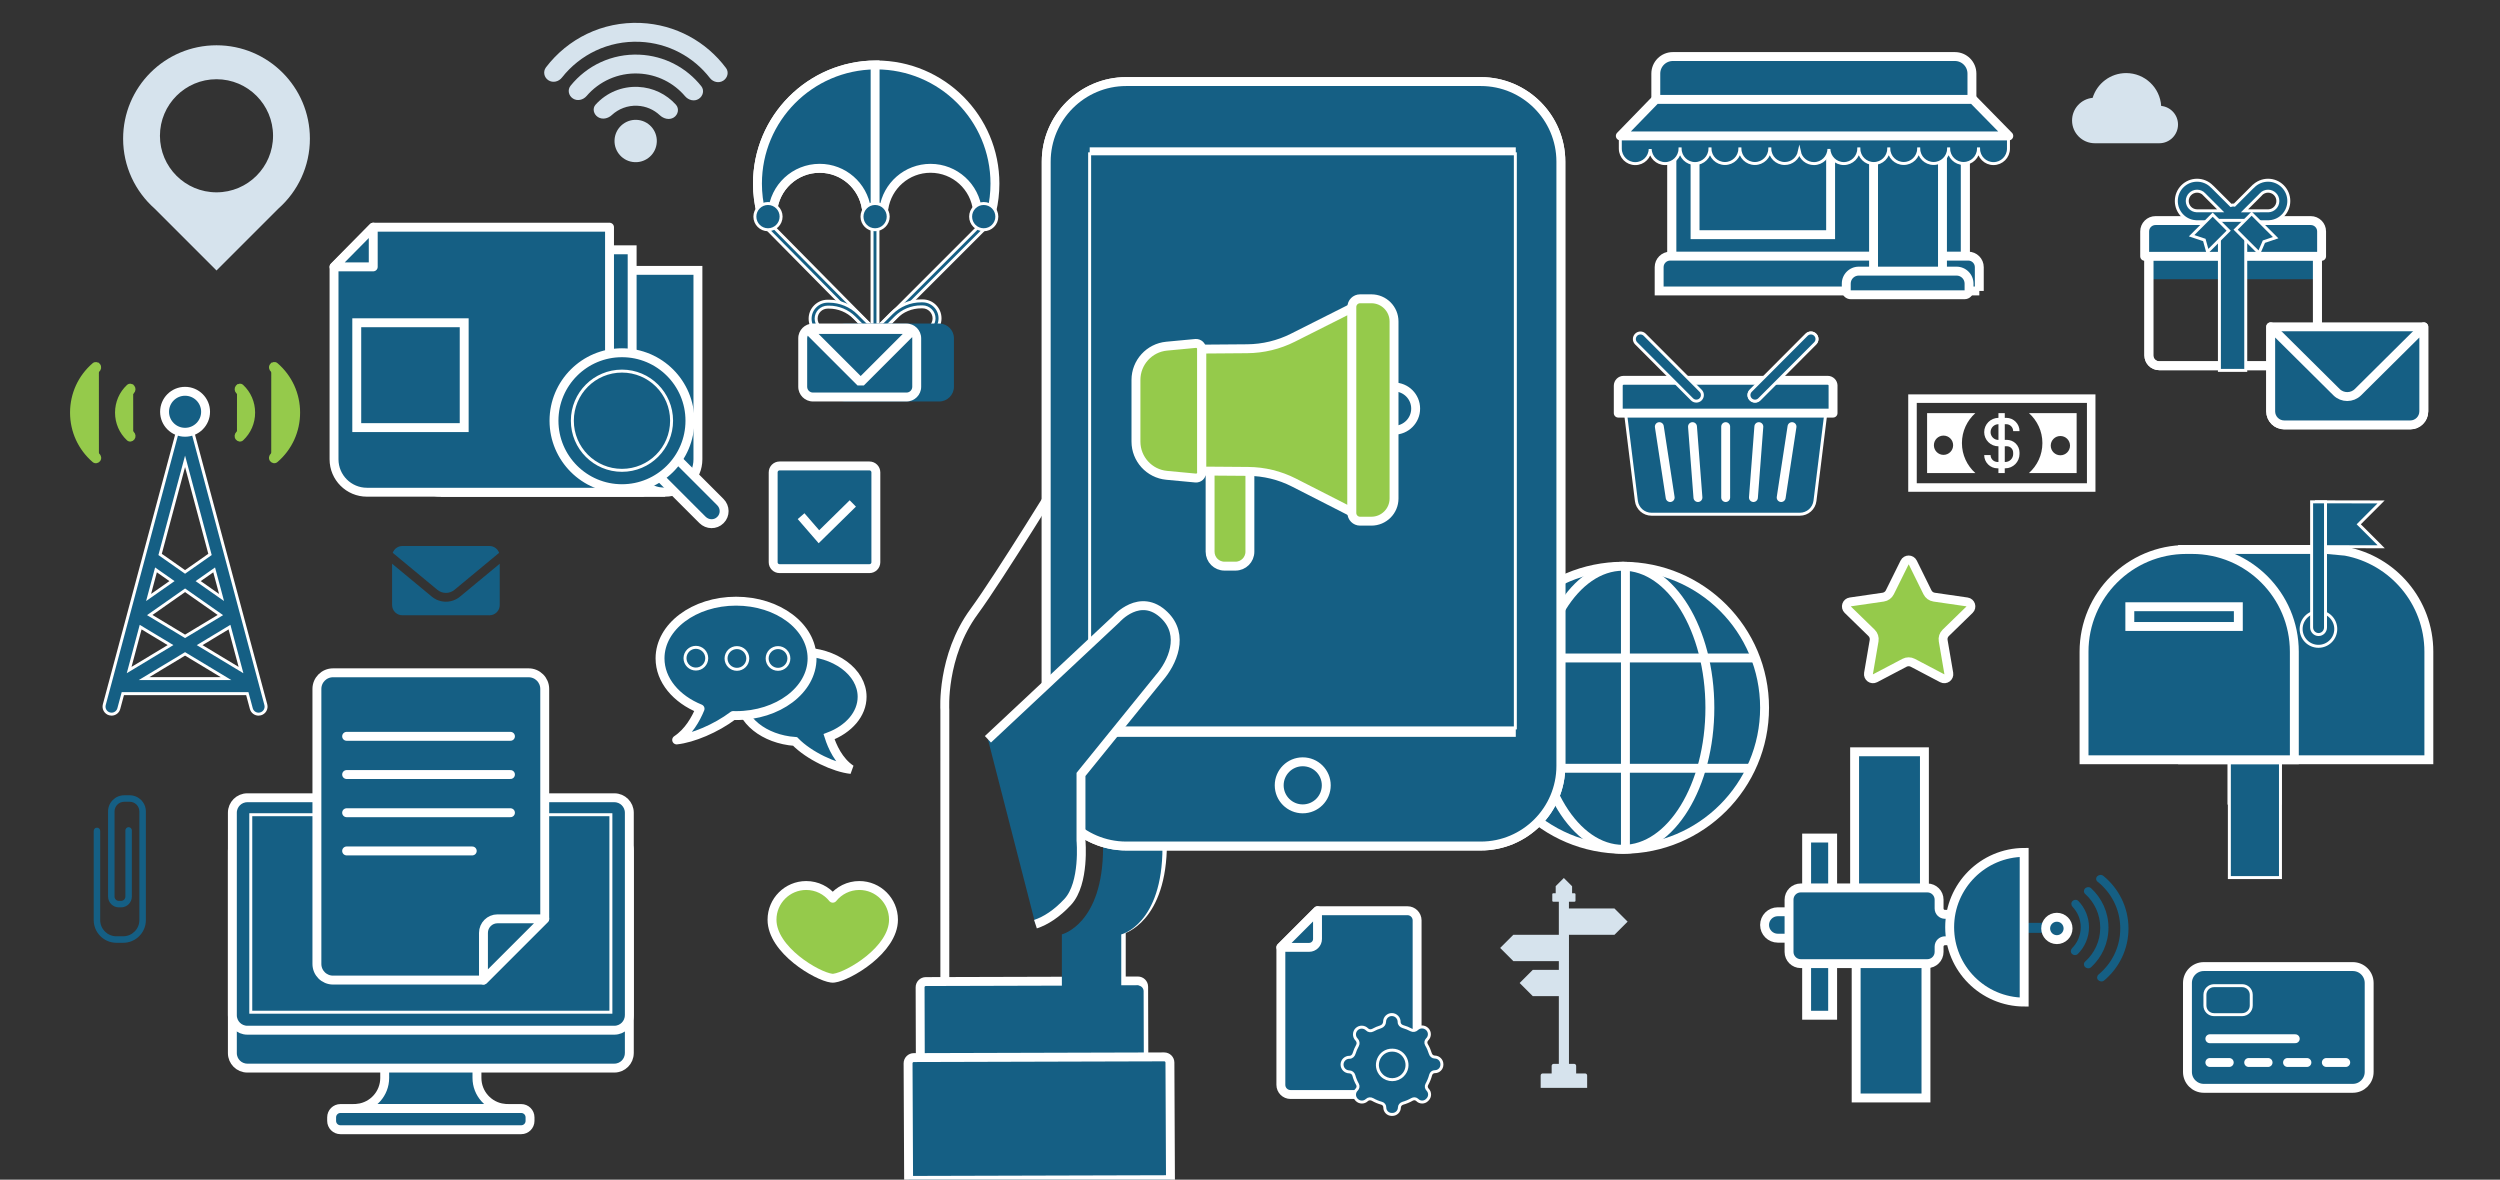<?xml version="1.0" encoding="UTF-8"?> <!-- Generator: Adobe Illustrator 24.1.2, SVG Export Plug-In . SVG Version: 6.00 Build 0) --> <svg xmlns="http://www.w3.org/2000/svg" xmlns:xlink="http://www.w3.org/1999/xlink" id="Layer_1" x="0px" y="0px" viewBox="0 0 841.89 397.26" style="enable-background:new 0 0 841.89 397.26;" xml:space="preserve"><rect x="0" y="0" width="841.89" height="397.26" fill="#333333" stroke="none"/> <style type="text/css"> .st0{fill:none;stroke:#FFFFFF;stroke-width:3;} .st1{fill:#155F84;stroke:#FFFFFF;stroke-width:3;stroke-linecap:round;stroke-linejoin:round;} .st2{fill:#155F84;} .st3{fill:#155F84;stroke:#FFFFFF;stroke-width:3;} .st4{fill:#155F84;stroke:#FFFFFF;stroke-miterlimit:10;} .st5{fill:#D6E3ED;} .st6{fill:#95CA4B;stroke:#FFFFFF;stroke-width:3;stroke-linecap:round;stroke-linejoin:round;} .st7{fill:#155F84;stroke:#FFFFFF;} .st8{fill:#FFFFFF;} .st9{fill:#155F84;stroke:#FFFFFF;stroke-width:3;stroke-linejoin:bevel;} .st10{fill:#95CA4B;} .st11{fill:#95CA4B;stroke:#95CA4B;} .st12{fill:none;stroke:#FFFFFF;stroke-width:3;stroke-linecap:round;stroke-linejoin:round;} </style> <path class="st0" d="M328.04,205.95c8.44-11.5,30.9-48.1,30.9-48.1c3.3-3.27,11.32-8.46,17.69-3.25c6.49,5.31-0.21,21.28-0.21,21.28 c4.13-4.72,17.23-21.96,25.95-12.68c6.29,6.69,0.59,14.45,0.59,14.45s5.12-4.42,10.62,0.44c6.63,5.87-0.89,15.92-0.89,15.92 l-4.18,6.73c0,0,4.34-3.36,9.44,2.06c4.62,4.92-1.72,13.77-1.72,13.77l-24.75,38.78c0.06,13.05,0,17.88,0,28.45 c0,25.95-13.88,29.34-13.88,29.34v42.61l-59.42,0.15V239.13C318.18,239.13,316.96,221.02,328.04,205.95z"></path> <path class="st1" d="M383.3,364.53c1.06,0,1.92-0.86,1.92-1.93l-0.09-30.33c0-1.06-0.87-1.92-1.93-1.92l-71.43,0.2 c-1.06,0-1.93,0.87-1.92,1.94l0.09,30.33c0,1.07,0.87,1.92,1.93,1.92L383.3,364.53z"></path> <path class="st2" d="M417.94,204.32c-5.1-5.42-9.44-2.06-9.44-2.06l4.18-6.73c0,0,7.51-10.05,0.89-15.92 c-5.5-4.86-10.62-0.44-10.62-0.44s5.7-7.76-0.59-14.45c-5.28-5.62-12.16-1.52-17.68,3.64c2.11,5.58-1.73,10.81-1.73,10.81 s5.12-4.42,10.62,0.44c6.63,5.87-0.89,15.92-0.89,15.92l-4.18,6.73c0,0,4.34-3.36,9.44,2.06c4.62,4.92-1.72,13.77-1.72,13.77 l-24.75,38.78c0.06,13.05,0,17.88,0,28.45c0,25.95-13.88,29.34-13.88,29.34v17.48l5.6-0.02c1.06,0,1.93,0.6,1.93,1.67l0.09,30.33 c0,1.07-0.86,1.93-1.92,1.93l-51.88,0.15c0.15,0.03,0.29,0.06,0.45,0.06l71.43-0.21c1.06,0,1.92-0.86,1.92-1.93l-0.09-30.33 c0-1.06-0.87-1.92-1.93-1.92l-5.6,0.02v-17.22c0,0,13.88-3.39,13.88-29.34c0-10.57,0.06-15.41,0-28.45l24.75-38.78 C416.23,218.09,422.56,209.24,417.94,204.32z"></path> <path class="st3" d="M394.16,397.26l-0.18-39.43c0-1.06-0.86-1.92-1.93-1.92l-84.33,0.24c-1.06,0-1.92,0.87-1.92,1.93l0.18,39.43 L394.16,397.26z"></path> <path class="st3" d="M594.23,238.35c0,26.32-21.34,47.66-47.66,47.66c-26.32,0-47.66-21.34-47.66-47.66 c0-26.32,21.34-47.66,47.66-47.66C572.89,190.69,594.23,212.03,594.23,238.35z"></path> <path class="st3" d="M575.81,238.35c0,26.32-13.09,47.66-29.24,47.66c-16.15,0-29.23-21.34-29.23-47.66 c0-26.32,13.09-47.66,29.23-47.66C562.72,190.69,575.81,212.03,575.81,238.35z"></path> <line class="st3" x1="547.37" y1="284.59" x2="547.37" y2="191.59"></line> <line class="st3" x1="502.93" y1="221.58" x2="591.73" y2="221.58"></line> <line class="st3" x1="505" y1="258.72" x2="589.72" y2="258.72"></line> <path class="st3" d="M525.63,54.43c0-14.86-12.09-26.96-26.96-26.96H379.28c-14.87,0-26.96,12.1-26.96,26.96v203.5 c0,14.87,12.1,26.97,26.96,26.97h119.39c14.87,0,26.96-12.1,26.96-26.97V54.43z"></path> <path class="st3" d="M498.67,27.47c14.87,0,26.96,12.1,26.96,26.96v203.5c0,14.87-12.09,26.97-26.96,26.97H379.28 c-14.87,0-26.96-12.1-26.96-26.97V54.43c0-14.86,12.1-26.96,26.96-26.96H498.67z"></path> <line class="st3" x1="510.45" y1="246.64" x2="366.96" y2="246.64"></line> <line class="st3" x1="510.45" y1="51.12" x2="366.96" y2="51.12"></line> <path class="st3" d="M438.7,256.54c-4.37,0-7.92,3.54-7.92,7.92c0,4.38,3.55,7.93,7.92,7.93c4.39,0,7.93-3.55,7.93-7.93 C446.63,260.08,443.09,256.54,438.7,256.54z"></path> <rect x="366.94" y="51.8" class="st4" width="143.36" height="193.33"></rect> <path class="st3" d="M332.69,248.96l43.23-40.47c0,0,8-9.25,16.18-1.33c6.95,6.73,2.67,16.09-1.76,21.16l-26.31,32.48v22.26 c0,0,1.33,14.35-4.42,20.61c-3.68,4-7.53,6.45-10.91,7.55"></path> <path class="st5" d="M733.46,41.94c0-3.27-2.48-5.95-5.67-6.27c-0.39-6.17-5.52-11.06-11.79-11.06c-5.32,0-9.81,3.51-11.29,8.34 c-3.89,0.37-6.93,3.64-6.93,7.63c0,4.23,3.43,7.66,7.66,7.66c0.02,0,0.04,0,0.05,0v0h21.69l0,0 C730.65,48.23,733.46,45.41,733.46,41.94z"></path> <path class="st3" d="M290.32,234.65c0-8.35-9.2-15.12-20.55-15.12c-11.35,0-20.56,6.77-20.56,15.12c0,7.85,8.13,14.29,18.54,15.04 c4.72,4.85,13.33,8.84,18.84,9.42c-4.19-2.78-6.38-7.79-7.41-11.03C285.79,245.57,290.32,240.5,290.32,234.65z"></path> <path class="st1" d="M247.87,202.45c-14.14,0-25.6,8.62-25.6,19.26c0,7.34,5.45,13.72,13.48,16.97c-1.47,3.6-3.93,7.88-7.88,10.5 c5.38-0.57,13.26-3.87,19.03-8.22c0.32,0.01,0.65,0.02,0.97,0.02c14.14,0,25.6-8.62,25.6-19.26 C273.47,211.07,262.01,202.45,247.87,202.45z"></path> <path class="st4" d="M238,221.65c0,2.02-1.64,3.66-3.66,3.66c-2.03,0-3.66-1.64-3.66-3.66c0-2.02,1.64-3.66,3.66-3.66 C236.36,217.99,238,219.62,238,221.65z"></path> <path class="st4" d="M251.82,221.74c0,2.02-1.64,3.66-3.66,3.66c-2.02,0-3.66-1.64-3.66-3.66c0-2.02,1.64-3.66,3.66-3.66 C250.18,218.08,251.82,219.72,251.82,221.74z"></path> <circle class="st4" cx="262" cy="221.74" r="3.66"></circle> <path class="st1" d="M476.73,137.6c0,4.02-3.26,7.28-7.28,7.28c-4.02,0-7.28-3.26-7.28-7.28c0-4.02,3.26-7.28,7.28-7.28 C473.47,130.32,476.73,133.58,476.73,137.6z"></path> <path class="st6" d="M420.91,185.79c0,2.68-2.17,4.86-4.85,4.86h-3.7c-2.68,0-4.85-2.18-4.85-4.86v-29.93h13.4V185.79z"></path> <path class="st6" d="M382.54,148.7c0,5.89,4.49,10.82,10.35,11.37l9.71,0.91c1.11,0.11,2.07-0.77,2.07-1.89v-41.54 c0-1.12-0.96-1.99-2.07-1.89l-9.71,0.91c-5.86,0.55-10.35,5.49-10.35,11.37V148.7z"></path> <path class="st6" d="M404.73,158.63l15.63,0.12c5.33,0.04,10.6,1.32,15.35,3.74l19.63,10.01v-68.82l-19.96,10.05 c-4.77,2.4-10.04,3.67-15.38,3.71l-15.28,0.12V158.63z"></path> <path class="st6" d="M469.45,167.88c0,4.21-3.41,7.63-7.63,7.63h-3.81c-1.53,0-2.77-1.24-2.77-2.78v-69.34 c0-1.53,1.24-2.77,2.77-2.77h3.81c4.21,0,7.63,3.42,7.63,7.63V167.88z"></path> <path class="st3" d="M262.52,191.49c-1.19,0-2.15-0.96-2.15-2.15v-30.27c0-1.19,0.96-2.16,2.15-2.16h30.27 c1.19,0,2.16,0.97,2.16,2.16v30.27c0,1.19-0.97,2.15-2.16,2.15H262.52z"></path> <polyline class="st0" points="287.19,169.54 275.78,180.75 269.77,173.82 "></polyline> <path class="st5" d="M72.91,15.25c-17.37,0-31.45,14.08-31.45,31.45c0,9.36,4.09,17.76,10.58,23.52l20.87,20.87l20.87-20.87 c6.49-5.76,10.58-14.16,10.58-23.52C104.36,29.33,90.28,15.25,72.91,15.25z M72.91,64.77c-10.52,0-19.05-8.53-19.05-19.04 c0-10.52,8.53-19.05,19.05-19.05c10.52,0,19.04,8.53,19.04,19.05C91.95,56.24,83.43,64.77,72.91,64.77z"></path> <path class="st1" d="M443.68,306.69h30.29c1.79,0,3.25,1.46,3.25,3.25v55.39c0,1.79-1.46,3.25-3.25,3.25h-39.38 c-1.79,0-3.25-1.45-3.25-3.25v-46.3L443.68,306.69z"></path> <path class="st1" d="M443.68,306.69v9.51c0,1.56-1.27,2.83-2.83,2.83h-9.51L443.68,306.69z"></path> <path class="st4" d="M483.2,360.89c1.29,0.01,2.35-1.02,2.37-2.32l0-0.15c0.02-1.34-1.06-2.44-2.4-2.45 c-0.71-0.01-1.3-0.51-1.5-1.19c-0.31-1.03-0.74-2.04-1.31-2.99c-0.34-0.58-0.22-1.31,0.26-1.78c0.96-0.93,0.98-2.47,0.04-3.42 c-0.96-0.98-2.52-1.02-3.5-0.06c-0.53,0.52-1.33,0.63-1.98,0.29c-0.88-0.47-1.79-0.84-2.73-1.1c-0.71-0.2-1.29-0.8-1.28-1.54 c0.01-1.36-1.06-2.5-2.43-2.52c-1.36-0.02-2.47,1.07-2.48,2.43c-0.01,0.79-0.56,1.48-1.32,1.71c-0.89,0.27-1.75,0.63-2.58,1.09 c-0.65,0.36-1.47,0.31-1.98-0.22c-0.96-0.98-2.53-1.04-3.52-0.08c-0.97,0.95-0.99,2.5-0.04,3.47c0.53,0.54,0.69,1.36,0.32,2.02 c-0.48,0.86-0.87,1.77-1.15,2.7c-0.21,0.71-0.81,1.28-1.55,1.27c-1.36-0.02-2.49,1.07-2.5,2.43c-0.01,1.36,1.08,2.47,2.43,2.48 c0.72,0.01,1.35,0.49,1.54,1.19c0.28,1.04,0.69,2.05,1.23,3c0.32,0.58,0.2,1.31-0.28,1.78c-0.95,0.92-0.97,2.44-0.04,3.39l0.08,0.08 c0.93,0.95,2.45,0.97,3.41,0.04c0.51-0.5,1.3-0.52,1.92-0.17c0.97,0.55,1.99,0.97,3.05,1.26c0.63,0.17,1.06,0.75,1.05,1.41 c-0.01,1.28,1.01,2.33,2.3,2.35l0.24,0c1.3,0.01,2.36-1.03,2.38-2.33c0.01-0.7,0.54-1.26,1.21-1.45c1.06-0.3,2.09-0.73,3.06-1.29 c0.57-0.33,1.3-0.25,1.76,0.21c0.89,0.91,2.34,0.92,3.25,0.03l0.18-0.18c0.93-0.91,0.95-2.41,0.04-3.34 c-0.46-0.47-0.58-1.19-0.26-1.76c0.57-1.02,1-2.09,1.29-3.19C481.96,361.34,482.54,360.88,483.2,360.89z M472.37,362.12 c-1.91,1.92-5.08,1.98-7.05,0.03c-3.15-3.13-0.93-8.63,3.63-8.51C473.33,353.74,475.45,359.03,472.37,362.12z"></path> <path class="st4" d="M547.08,136.55l3.98,32.12c0.32,2.57,2.51,4.5,5.1,4.5h49.94c2.59,0,4.78-1.93,5.1-4.5l3.98-32.12H547.08z"></path> <path class="st1" d="M617.3,129.89c0-1-0.81-1.82-1.82-1.82h-68.7c-1,0-1.82,0.81-1.82,1.82v9.23h72.33V129.89z"></path> <path class="st4" d="M608.39,112.73l-18.82,18.86c-0.8,0.8-0.8,2.09,0,2.89c0.8,0.8,2.1,0.79,2.89,0l18.82-18.86 c0.8-0.8,0.8-2.09,0-2.89C610.48,111.93,609.19,111.93,608.39,112.73z"></path> <path class="st4" d="M608.39,112.73c0.8-0.8,2.09-0.8,2.89,0c0.8,0.8,0.8,2.09,0,2.89l-18.82,18.86c-0.79,0.8-2.09,0.8-2.89,0 c-0.8-0.8-0.8-2.09,0-2.89L608.39,112.73z"></path> <path class="st4" d="M553.87,112.73c-0.8-0.8-2.09-0.8-2.89,0c-0.8,0.8-0.8,2.09,0,2.89l18.82,18.86c0.8,0.8,2.09,0.8,2.89,0 c0.8-0.8,0.8-2.09,0-2.89L553.87,112.73z"></path> <line class="st1" x1="581.13" y1="143.67" x2="581.13" y2="167.55"></line> <line class="st1" x1="569.96" y1="143.67" x2="571.79" y2="167.55"></line> <line class="st1" x1="558.79" y1="143.67" x2="562.44" y2="167.55"></line> <line class="st1" x1="592.3" y1="143.67" x2="590.48" y2="167.55"></line> <line class="st1" x1="603.47" y1="143.67" x2="599.82" y2="167.55"></line> <path class="st3" d="M160.62,363v-9.61h-15.15h-0.76h-15.16V363c0,5.26-3.94,9.59-9.03,10.21v0.08h24.19h0.76h24.18v-0.08 C164.56,372.59,160.62,368.26,160.62,363z"></path> <path class="st1" d="M211.92,354.65c0,2.78-2.26,5.04-5.04,5.04H83.29c-2.78,0-5.04-2.26-5.04-5.04v-68.19 c0-2.79,2.26-5.04,5.04-5.04h123.6c2.78,0,5.04,2.25,5.04,5.04V354.65z"></path> <path class="st1" d="M211.92,341.89c0,2.78-2.26,5.04-5.04,5.04H83.29c-2.78,0-5.04-2.26-5.04-5.04v-68.2 c0-2.78,2.26-5.04,5.04-5.04h123.6c2.78,0,5.04,2.26,5.04,5.04V341.89z"></path> <rect x="84.45" y="274.36" class="st4" width="121.27" height="66.51"></rect> <path class="st1" d="M178.49,377.47c0,1.64-1.33,2.97-2.97,2.97h-60.87c-1.64,0-2.97-1.33-2.97-2.97v-1.2 c0-1.64,1.33-2.97,2.97-2.97h60.87c1.64,0,2.97,1.33,2.97,2.97V377.47z"></path> <path class="st1" d="M162.81,330.05h-50.66c-3,0-5.43-2.43-5.43-5.43v-92.62c0-3,2.43-5.43,5.43-5.43h65.86c3,0,5.43,2.43,5.43,5.43 v77.42L162.81,330.05z"></path> <path class="st1" d="M162.81,330.05v-15.9c0-2.61,2.12-4.73,4.73-4.73h15.9L162.81,330.05z"></path> <line class="st1" x1="171.9" y1="273.69" x2="116.73" y2="273.69"></line> <line class="st1" x1="159.03" y1="286.56" x2="116.73" y2="286.56"></line> <line class="st1" x1="171.9" y1="260.83" x2="116.73" y2="260.83"></line> <line class="st1" x1="171.9" y1="247.96" x2="116.73" y2="247.96"></line> <rect x="750.64" y="255.74" class="st4" width="17.21" height="14.72"></rect> <rect x="750.75" y="223.35" class="st4" width="17.21" height="72.18"></rect> <path class="st3" d="M789.85,185.63l-6.35-0.59h-1.96h-46.55v70.82h12.12h42.75h28.07v-36.39 C817.93,202.63,805.83,188.62,789.85,185.63z"></path> <path class="st3" d="M772.63,219.47c0-19.01-15.42-34.43-34.43-34.43h-1.96c-19.01,0-34.43,15.41-34.43,34.43v36.39h70.82V219.47z"></path> <path class="st4" d="M786.58,211.82c0,3.22-2.61,5.83-5.83,5.83c-3.22,0-5.83-2.61-5.83-5.83s2.61-5.83,5.83-5.83 C783.96,205.99,786.58,208.6,786.58,211.82z"></path> <polygon class="st4" points="801.89,184.13 794.32,176.56 801.84,169.03 780.08,168.99 780.08,184.09 "></polygon> <path class="st4" d="M778.46,168.99h4.67v42.3c0,1.33-1.05,2.4-2.34,2.4c-1.29,0-2.34-1.08-2.34-2.4V168.99z"></path> <rect x="717.23" y="204.32" class="st3" width="36.54" height="6.65"></rect> <path class="st3" d="M295.07,21.87c-22.08,0-39.99,17.9-39.99,39.99c0,3.29,0.41,6.49,1.16,9.54c0.24,1,1.15,1.68,2.18,1.68 c0.95,0,1.69-0.78,1.76-1.73c0.63-8.21,7.48-14.67,15.85-14.67c7.99,0,14.6,5.9,15.73,13.57c0.22,1.53,1.4,2.83,2.94,2.83 c1.55,0,2.72-1.29,2.94-2.83c1.12-7.68,7.74-13.57,15.72-13.57c8.23,0,15,6.25,15.81,14.27c0.12,1.16,1.01,2.13,2.17,2.13 c1.24,0,2.35-0.82,2.64-2.03c0.7-2.96,1.07-6.03,1.07-9.2C335.06,39.77,317.16,21.87,295.07,21.87z"></path> <path class="st3" d="M255.08,61.85c0,3.29,0.41,6.49,1.16,9.54c0.24,1,1.15,1.68,2.18,1.68c0.95,0,1.69-0.78,1.76-1.73 c0.63-8.21,7.48-14.67,15.85-14.67c7.99,0,14.6,5.9,15.73,13.57c0.22,1.53,1.4,2.83,2.94,2.83v-51.2 C272.78,22.08,255.08,39.9,255.08,61.85z"></path> <path class="st7" d="M292.01,111.17l1.7,1.98h2.63l1.14-1.98l33.78-33.78c0.39-0.39,0.39-1.01,0-1.4c-0.39-0.39-1.01-0.39-1.4,0 l-34.21,34.21V77.18c0-0.54-0.44-0.99-0.99-0.99c-0.55,0-0.99,0.44-0.99,0.99v32.84L259.8,75.75c-0.38-0.39-1.01-0.39-1.4,0 c-0.39,0.39-0.39,1.01,0,1.4L292.01,111.17z"></path> <path class="st7" d="M294,112.53c-0.43,0.43-0.97,0.67-1.51,0.67H278.7c-1.57,0-3.05-0.61-4.16-1.72c-1.11-1.11-1.73-2.59-1.73-4.16 c0-1.57,0.61-3.05,1.73-4.16c1.11-1.11,2.59-1.73,4.16-1.73h0.51c3.69,0,7.29,1.5,9.9,4.1l4.89,4.89 C294.58,111,294.58,111.94,294,112.53z M275.97,104.57c-0.73,0.73-1.13,1.7-1.13,2.73c0,1.03,0.4,2,1.13,2.73 c0.73,0.73,1.7,1.13,2.73,1.13h13.2l-4.22-4.22c-2.23-2.23-5.32-3.51-8.47-3.51h-0.51C277.67,103.44,276.7,103.84,275.97,104.57z"></path> <path class="st7" d="M295.38,110.31l4.89-4.89c2.61-2.6,6.21-4.1,9.9-4.1h0.51c1.57,0,3.05,0.61,4.16,1.72 c1.11,1.11,1.72,2.59,1.72,4.16c0,1.57-0.61,3.05-1.72,4.16c-1.11,1.11-2.59,1.72-4.16,1.72h-13.79c-0.54,0-1.08-0.24-1.51-0.66 C294.8,111.84,294.8,110.89,295.38,110.31z M310.68,103.34h-0.51c-3.15,0-6.24,1.28-8.47,3.51l-4.22,4.23h13.2 c1.03,0,2-0.4,2.74-1.13c0.73-0.73,1.13-1.7,1.13-2.73c0-1.03-0.4-2-1.13-2.73C312.68,103.74,311.71,103.34,310.68,103.34z"></path> <path class="st2" d="M284.8,133.7c-1.9,0-3.45-1.55-3.45-3.45v-16.34c0-1.9,1.55-3.45,3.45-3.45h31.49c1.9,0,3.45,1.55,3.45,3.45 v16.34c0,1.9-1.55,3.45-3.45,3.45H284.8z"></path> <path class="st2" d="M316.29,111.96c1.08,0,1.95,0.87,1.95,1.95v16.34c0,1.07-0.87,1.95-1.95,1.95H284.8 c-1.08,0-1.95-0.87-1.95-1.95v-16.34c0-1.07,0.87-1.95,1.95-1.95H316.29 M316.29,108.96H284.8c-2.73,0-4.95,2.22-4.95,4.95v16.34 c0,2.73,2.22,4.95,4.95,4.95h31.49c2.73,0,4.95-2.22,4.95-4.95v-16.34C321.24,111.18,319.02,108.96,316.29,108.96L316.29,108.96z"></path> <path class="st2" d="M273.77,133.7c-1.9,0-3.45-1.55-3.45-3.45v-16.34c0-1.9,1.55-3.45,3.45-3.45h31.49c1.9,0,3.45,1.55,3.45,3.45 v16.34c0,1.9-1.55,3.45-3.45,3.45H273.77z"></path> <path class="st8" d="M305.26,111.96c1.08,0,1.95,0.87,1.95,1.95v16.34c0,1.07-0.87,1.95-1.95,1.95h-31.49 c-1.07,0-1.95-0.87-1.95-1.95v-16.34c0-1.07,0.87-1.95,1.95-1.95H305.26 M305.26,108.96h-31.49c-2.73,0-4.95,2.22-4.95,4.95v16.34 c0,2.73,2.22,4.95,4.95,4.95h31.49c2.73,0,4.95-2.22,4.95-4.95v-16.34C310.2,111.18,307.98,108.96,305.26,108.96L305.26,108.96z"></path> <path class="st9" d="M272.51,111.42l17.33,17.33l16.98-16.99c-0.35-0.49-0.93-0.81-1.57-0.81h-31.49 C273.29,110.96,272.85,111.13,272.51,111.42z"></path> <path class="st4" d="M258.62,77.37c-2.43,0-4.41-1.98-4.41-4.42s1.98-4.42,4.41-4.42c2.44,0,4.42,1.98,4.42,4.42 S261.05,77.37,258.62,77.37z"></path> <path class="st4" d="M294.69,77.37c-2.44,0-4.41-1.98-4.41-4.42s1.98-4.42,4.41-4.42c2.43,0,4.42,1.98,4.42,4.42 S297.12,77.37,294.69,77.37z"></path> <path class="st4" d="M331.27,77.37c-2.43,0-4.41-1.98-4.41-4.42s1.98-4.42,4.41-4.42c2.44,0,4.42,1.98,4.42,4.42 S333.71,77.37,331.27,77.37z"></path> <path class="st5" d="M543.68,314.8l4.43-4.43l-4.43-4.43h-15.33v-2.28h1.87c0.19,0,0.34-0.15,0.34-0.34v-2.17 c0-0.19-0.15-0.34-0.34-0.34h-0.81v-2.38h-0.02l-2.76-2.76l-2.76,2.76h0.02v2.38h-0.81c-0.19,0-0.34,0.15-0.34,0.34v2.17 c0,0.19,0.15,0.34,0.34,0.34h1.87v11.14h-15.33l-4.43,4.43l4.43,4.43h15.33v2.94h-8.77l-4.43,4.43l4.43,4.43h8.77v22.8h-1.74 c-0.38,0-0.68,0.31-0.68,0.68v2.55h-3.02c-0.38,0-0.68,0.3-0.68,0.68v4.17h15.65v-4.17c0-0.38-0.3-0.68-0.68-0.68h-3.02v-2.55 c0-0.38-0.3-0.68-0.68-0.68h-1.74V314.8H543.68z"></path> <rect x="608.39" y="282.22" class="st3" width="8.76" height="18.77"></rect> <rect x="608.39" y="323.12" class="st3" width="8.76" height="18.77"></rect> <path class="st1" d="M616.17,311.49c0,2.45-1.99,4.45-4.45,4.45h-13.04c-2.45,0-4.45-1.99-4.45-4.45c0-2.46,1.99-4.45,4.45-4.45 h13.04C614.18,307.05,616.17,309.04,616.17,311.49z"></path> <rect x="677.25" y="310.78" class="st2" width="15.6" height="3.37"></rect> <path class="st1" d="M696.43,312.66c0,2.08-1.69,3.77-3.77,3.77c-2.08,0-3.77-1.69-3.77-3.77c0-2.08,1.69-3.77,3.77-3.77 C694.74,308.89,696.43,310.58,696.43,312.66z"></path> <rect x="624.55" y="253.17" class="st3" width="23.51" height="50.39"></rect> <rect x="625.07" y="319.36" class="st3" width="23.51" height="50.39"></rect> <path class="st3" d="M666.44,311.86c0-2.18-1.77-3.95-3.95-3.95h-7.51c-1.09,0-1.98-0.88-1.98-1.98v-2.96 c0-2.18-1.77-3.95-3.95-3.95h-42.63c-2.18,0-3.95,1.77-3.95,3.95v17.59c0,2.18,1.77,3.95,3.95,3.95h42.63 c2.18,0,3.95-1.77,3.95-3.95v-1.78c0-1.09,0.89-1.97,1.98-1.97h7.51c2.18,0,3.95-1.77,3.95-3.95V311.86z"></path> <path class="st3" d="M681.65,337.46v-50.41c-13.87,0.06-25.09,11.32-25.09,25.2C656.56,326.13,667.78,337.39,681.65,337.46z"></path> <path class="st2" d="M706.73,328.14c-0.58,0.48-0.71,1.35-0.18,1.88c0.55,0.55,1.42,0.67,2.01,0.18c5.01-4.2,8.22-10.49,8.22-17.52 c0-7.17-3.32-13.55-8.49-17.74c-0.61-0.49-1.49-0.38-2.04,0.17c-0.51,0.51-0.46,1.34,0.1,1.79c4.66,3.69,7.66,9.39,7.66,15.79 C714.02,318.9,711.18,324.45,706.73,328.14z"></path> <path class="st2" d="M702.18,323.82c-0.53,0.48-0.53,1.31-0.02,1.81c0.56,0.56,1.45,0.62,2.03,0.09c3.59-3.31,5.85-8.04,5.85-13.3 c0-5.26-2.26-9.99-5.85-13.3c-0.58-0.53-1.47-0.47-2.03,0.08c-0.51,0.51-0.51,1.33,0.02,1.82c3.12,2.81,5.09,6.88,5.09,11.4 C707.27,316.94,705.31,321.01,702.18,323.82z"></path> <path class="st2" d="M697.8,319.28c-0.52,0.53-0.61,1.38-0.08,1.91c0.56,0.56,1.46,0.6,2.02,0.04c2.3-2.31,3.74-5.48,3.74-8.99 c0-3.43-1.37-6.54-3.59-8.83c-0.54-0.56-1.43-0.5-1.98,0.05c-0.53,0.53-0.48,1.37,0.03,1.91c1.71,1.8,2.76,4.21,2.76,6.88 C700.7,314.99,699.59,317.47,697.8,319.28z"></path> <path class="st5" d="M214.38,40.36c-3.99-0.17-7.27,2.95-7.43,6.81c-0.18,3.94,2.87,7.27,6.8,7.44c3.94,0.17,7.27-2.87,7.43-6.81 C221.37,43.88,218.33,40.53,214.38,40.36z"></path> <path class="st5" d="M214.87,29.26c-5.38-0.23-10.62,1.89-14.31,5.99c-1.16,1.28-0.65,3.26,0.81,4.18c1.48,0.94,3.39,0.5,4.67-0.69 c2.26-2.09,5.3-3.27,8.56-3.13c2.94,0.13,5.59,1.31,7.58,3.18c1.29,1.21,3.21,1.72,4.71,0.78c1.5-0.95,1.91-2.99,0.73-4.31 C224.45,31.75,219.95,29.48,214.87,29.26z"></path> <path class="st5" d="M215.31,18.41c-9.28-0.4-17.71,3.7-23.17,10.47c-1.1,1.37-0.67,3.37,0.82,4.31c1.49,0.95,3.43,0.48,4.58-0.86 c4.22-4.91,10.54-7.87,17.49-7.57c6.31,0.28,11.87,3.18,15.66,7.63c1.15,1.36,3.1,1.88,4.6,0.92c1.48-0.93,1.96-2.91,0.88-4.27 C231.27,22.86,223.81,18.78,215.31,18.41z"></path> <path class="st5" d="M215.74,7.73c-12.92-0.55-24.57,5.35-31.88,14.95c-1.07,1.41-0.66,3.42,0.83,4.36c1.49,0.95,3.44,0.49,4.53-0.9 c6.07-7.72,15.61-12.51,26.24-12.06c9.66,0.42,18.11,5.1,23.6,12.19c1.08,1.39,3.02,1.84,4.5,0.9c1.46-0.93,1.97-2.87,0.93-4.26 C237.92,14.1,227.58,8.24,215.74,7.73z"></path> <path class="st4" d="M89.52,237.31l-24.75-92.38c-0.01-0.03-0.02-0.05-0.03-0.08c-0.03-0.09-0.06-0.17-0.1-0.26 c-0.03-0.07-0.06-0.14-0.1-0.21c-0.04-0.07-0.09-0.14-0.13-0.21c-0.05-0.07-0.09-0.14-0.14-0.2c-0.05-0.06-0.11-0.12-0.17-0.18 c-0.06-0.05-0.11-0.11-0.18-0.17c-0.06-0.05-0.13-0.1-0.2-0.14c-0.07-0.04-0.13-0.09-0.21-0.13c-0.07-0.04-0.14-0.07-0.21-0.1 c-0.08-0.04-0.17-0.07-0.25-0.1c-0.03-0.01-0.05-0.02-0.08-0.03c-0.05-0.01-0.09-0.01-0.14-0.02c-0.09-0.02-0.18-0.03-0.27-0.04 c-0.08-0.01-0.16-0.01-0.24-0.01c-0.08,0-0.17,0-0.25,0.01c-0.09,0.01-0.17,0.02-0.26,0.04c-0.05,0.01-0.1,0.01-0.15,0.03 c-0.03,0.01-0.05,0.02-0.08,0.03c-0.08,0.02-0.16,0.06-0.24,0.09c-0.08,0.03-0.16,0.07-0.23,0.11c-0.06,0.04-0.12,0.08-0.18,0.12 c-0.08,0.05-0.15,0.1-0.23,0.16c-0.05,0.04-0.1,0.1-0.15,0.14c-0.07,0.07-0.13,0.13-0.19,0.2c-0.05,0.06-0.09,0.12-0.13,0.18 c-0.05,0.07-0.1,0.15-0.14,0.23c-0.03,0.06-0.06,0.13-0.09,0.2c-0.04,0.09-0.07,0.18-0.1,0.27c-0.01,0.02-0.02,0.05-0.03,0.07 l-22.91,85.51c0,0.01,0,0.01-0.01,0.02l-1.83,6.85c-0.36,1.35,0.44,2.74,1.79,3.1c0.22,0.06,0.44,0.09,0.66,0.09 c1.12,0,2.14-0.75,2.44-1.88l1.35-5.03h41.92l1.35,5.03c0.3,1.13,1.32,1.88,2.44,1.88c0.22,0,0.44-0.03,0.65-0.09 C89.08,240.05,89.88,238.66,89.52,237.31z M52.53,191.91l5.39,3.78l-7.88,5.52L52.53,191.91z M62.32,155.36l8.4,31.35l-8.4,5.89 l-8.4-5.89L62.32,155.36z M77.28,211.18l3.88,14.47l-13.93-8.4L77.28,211.18z M62.32,214.29l-11.89-7.17l11.9-8.34l11.89,8.34 L62.32,214.29z M74.61,201.21l-7.88-5.52l5.39-3.78L74.61,201.21z M47.36,211.18l10.06,6.06l-13.93,8.4L47.36,211.18z M62.32,220.2 l13.8,8.32H48.52L62.32,220.2z"></path> <path class="st3" d="M69.23,138.67c0,3.81-3.09,6.9-6.91,6.9c-3.81,0-6.9-3.09-6.9-6.9c0-3.82,3.09-6.9,6.9-6.9 C66.14,131.77,69.23,134.86,69.23,138.67z"></path> <path class="st10" d="M79.8,146.81c2.74-2.1,4.31-5.28,4.31-8.72c0-3.45-1.57-6.63-4.3-8.72"></path> <path class="st11" d="M81.55,147.91c-0.52,0.48-1.33,0.33-1.76-0.23c-0.44-0.57-0.35-1.37,0.16-1.88c1.82-1.81,2.84-4.24,2.84-6.85 c0-2.61-1.02-5.04-2.83-6.85c-0.51-0.5-0.59-1.31-0.16-1.87c0.43-0.56,1.24-0.71,1.75-0.23c2.47,2.31,3.86,5.51,3.86,8.95 C85.42,142.39,84.02,145.59,81.55,147.91z"></path> <path class="st10" d="M91.34,154.11c5.03-3.85,7.91-9.7,7.91-16.02c0-6.33-2.88-12.17-7.9-16.02"></path> <path class="st11" d="M93.11,155.22c-0.54,0.46-1.34,0.31-1.77-0.25c-0.45-0.59-0.29-1.42,0.27-1.92c4.04-3.58,6.33-8.64,6.33-14.1 c0-5.46-2.29-10.53-6.32-14.1c-0.56-0.49-0.72-1.33-0.27-1.92c0.43-0.56,1.24-0.71,1.77-0.25c4.74,4.08,7.44,9.94,7.44,16.27 C100.56,145.28,97.86,151.14,93.11,155.22z"></path> <path class="st10" d="M44.86,146.81c-2.74-2.1-4.31-5.28-4.31-8.72c0-3.45,1.56-6.63,4.3-8.72"></path> <path class="st11" d="M44.86,147.68c-0.43,0.56-1.24,0.71-1.76,0.23c-2.47-2.32-3.86-5.52-3.86-8.95c0-3.44,1.39-6.64,3.86-8.95 c0.52-0.48,1.32-0.33,1.75,0.23c0.43,0.57,0.35,1.37-0.16,1.87c-1.81,1.8-2.83,4.24-2.83,6.85c0,2.61,1.02,5.04,2.84,6.85 C45.21,146.31,45.29,147.11,44.86,147.68z"></path> <path class="st10" d="M33.31,154.11c-5.03-3.85-7.91-9.7-7.91-16.02c0-6.33,2.88-12.17,7.9-16.02"></path> <path class="st11" d="M33.31,154.98c-0.43,0.56-1.24,0.71-1.77,0.25c-4.75-4.09-7.45-9.95-7.45-16.27c0-6.32,2.69-12.18,7.44-16.27 c0.54-0.46,1.34-0.31,1.77,0.25c0.45,0.59,0.29,1.42-0.27,1.92c-4.04,3.58-6.32,8.64-6.32,14.1c0,5.46,2.29,10.53,6.33,14.1 C33.6,153.55,33.77,154.39,33.31,154.98z"></path> <rect x="722.62" y="85.49" class="st2" width="58.09" height="8.54"></rect> <path class="st12" d="M723.64,84.81v34.87c0,1.92,1.56,3.48,3.47,3.48h49.81c1.92,0,3.48-1.56,3.48-3.48V84.81H723.64z"></path> <path class="st12" d="M723.64,84.81v34.87c0,1.92,1.56,3.48,3.47,3.48h49.81c1.92,0,3.48-1.56,3.48-3.48V84.81H723.64z"></path> <path class="st1" d="M781.81,86.32v-8.39c0-2.01-1.63-3.65-3.65-3.65h-52.28c-2.01,0-3.65,1.63-3.65,3.65v8.39H781.81z"></path> <path class="st4" d="M763.78,60.69c-1.87,0-3.67,0.76-4.98,2.09l-0.02-0.01l-6.31,6.31c-0.12-0.02-0.24-0.04-0.37-0.04 c-0.28,0-0.55,0.05-0.81,0.13L745.11,63l-0.18-0.15c-1.32-1.38-3.14-2.16-5.05-2.16c-3.86,0-6.99,3.14-6.99,7 c0,3.66,2.79,6.66,6.4,6.96v0.03H747l5.01,0.27l5.01-0.27h7.02l0.32-0.01v-0.02c3.62-0.3,6.41-3.3,6.41-6.96 C770.78,63.83,767.64,60.69,763.78,60.69z M761.41,65.41l-0.01-0.01c0.62-0.65,1.48-1.02,2.38-1.02c1.82,0,3.3,1.48,3.3,3.31 c0,1.75-1.37,3.2-3.13,3.3l-8.11,0.01l5.35-5.35L761.41,65.41z M739.88,64.38c0.9,0,1.76,0.37,2.38,1.01l-0.02,0.02l5.58,5.58h-7.99 l-0.13-0.01c-1.75-0.09-3.13-1.54-3.13-3.3C736.58,65.86,738.06,64.38,739.88,64.38z"></path> <rect x="747.4" y="74.21" class="st4" width="8.87" height="50.52"></rect> <polygon class="st4" points="745.13,72.29 738.04,79.38 742.32,80.81 743.41,84.75 743.43,84.77 750.52,77.68 "></polygon> <polygon class="st4" points="758.25,71.95 766.34,80.04 762.38,81.38 760.74,85.19 752.86,77.34 "></polygon> <path class="st6" d="M641.38,189.43c0.56-1.14,2.19-1.14,2.76,0l4.95,10.04c0.43,0.87,1.27,1.48,2.23,1.62l11.08,1.61 c1.26,0.18,1.76,1.73,0.85,2.62l-8.02,7.81c-0.7,0.68-1.02,1.66-0.85,2.62l1.89,11.03c0.21,1.26-1.1,2.21-2.23,1.62l-9.91-5.21 c-0.86-0.45-1.9-0.45-2.76,0l-9.91,5.21c-1.13,0.59-2.44-0.36-2.23-1.62l1.89-11.03c0.16-0.96-0.16-1.94-0.85-2.62l-8.02-7.81 c-0.91-0.89-0.41-2.44,0.85-2.62l11.08-1.61c0.96-0.14,1.8-0.75,2.23-1.62L641.38,189.43z"></path> <path class="st3" d="M159.57,154.67V91.05h75.46v63.63c0,6.12-4.96,11.08-11.08,11.08h-75.46 C154.61,165.75,159.57,160.79,159.57,154.67z"></path> <path class="st3" d="M212.88,154.67V84.12h-75.46v70.55c0,6.12,4.96,11.08,11.08,11.08h75.46 C217.84,165.75,212.88,160.79,212.88,154.67z"></path> <path class="st1" d="M205.26,154.67V76.51h-69.75h-9.83l-13.19,13.36v9.66v55.15c0,6.12,4.96,11.08,11.08,11.08h92.77 C210.22,165.75,205.26,160.79,205.26,154.67z"></path> <polygon class="st1" points="112.49,89.87 125.69,89.87 125.69,76.51 "></polygon> <path class="st2" d="M199.24,82.33c0,0.48-0.39,0.87-0.87,0.87h-55.38c-0.48,0-0.87-0.39-0.87-0.87s0.39-0.87,0.87-0.87h55.38 C198.86,81.46,199.24,81.85,199.24,82.33z"></path> <rect x="120.14" y="108.69" class="st3" width="36.18" height="35.31"></rect> <rect x="163.42" y="108.69" class="st2" width="36.87" height="3.03"></rect> <rect x="163.42" y="115.61" class="st2" width="36.87" height="3.03"></rect> <rect x="163.42" y="122.54" class="st2" width="36.87" height="3.03"></rect> <rect x="163.42" y="129.46" class="st2" width="36.87" height="3.03"></rect> <rect x="163.42" y="136.39" class="st2" width="36.87" height="3.03"></rect> <rect x="163.42" y="143.31" class="st2" width="36.87" height="3.03"></rect> <rect x="163.42" y="150.23" class="st2" width="36.87" height="3.03"></rect> <path class="st3" d="M242.57,175.15c-1.63,1.64-4.32,1.6-6-0.07l-16.72-16.72c-1.28-1.29-1.45-2.6-0.3-3.75l2.25-2.26 c1.45-1.46,2.74-1.32,4.05,0l16.73,16.73c1.67,1.67,1.71,4.36,0.07,5.99L242.57,175.15z"></path> <path class="st1" d="M232.34,141.68c0,12.64-10.24,22.89-22.89,22.89c-12.64,0-22.89-10.25-22.89-22.89 c0-12.64,10.25-22.89,22.89-22.89C222.1,118.79,232.34,129.04,232.34,141.68z"></path> <path class="st4" d="M226.16,141.68c0,9.23-7.48,16.71-16.71,16.71c-9.23,0-16.71-7.48-16.71-16.71c0-9.23,7.48-16.71,16.71-16.71 C218.68,124.97,226.16,132.45,226.16,141.68z"></path> <path class="st1" d="M816.23,138.52c0,2.52-2.04,4.57-4.57,4.57h-42.42c-2.52,0-4.57-2.04-4.57-4.57v-28.46h51.56V138.52z"></path> <path class="st1" d="M794.06,132.06c-1.99,1.98-5.23,1.98-7.22,0l-22.17-22v28.46c0,2.52,2.04,4.57,4.57,4.57h42.42 c2.52,0,4.57-2.04,4.57-4.57v-28.46L794.06,132.06z"></path> <path class="st2" d="M135.5,183.87h29.34c1.5,0,2.76,0.96,3.24,2.3l-15.05,12.47c-1.66,1.37-4.06,1.37-5.72,0l-15.05-12.47 C132.73,184.84,134,183.87,135.5,183.87z"></path> <path class="st2" d="M164.84,207.2H135.5c-1.91,0-3.46-1.55-3.46-3.46v-13.9l13.37,11.08c1.38,1.14,3.07,1.71,4.75,1.71 c1.69,0,3.38-0.57,4.75-1.71l13.38-11.08v13.9C168.3,205.65,166.74,207.2,164.84,207.2z"></path> <path class="st8" d="M683.26,139.12c2.77,2.48,4.53,6.07,4.53,10.09c0,4.02-1.75,7.61-4.53,10.09l16.06,0v-20.18H683.26z M693.85,153.32c-1.79,0-3.25-1.45-3.25-3.25c0-1.79,1.45-3.25,3.25-3.24c1.79,0,3.24,1.45,3.24,3.24 C697.09,151.86,695.64,153.32,693.85,153.32z"></path> <path class="st8" d="M660.69,149.21c0-4.01,1.75-7.61,4.52-10.09h-16.25v20.18l16.25,0C662.44,156.82,660.69,153.22,660.69,149.21z M654.49,153.18c-1.79,0-3.24-1.45-3.24-3.25c0-1.79,1.45-3.24,3.24-3.24c1.79,0,3.24,1.45,3.24,3.24 C657.73,151.72,656.28,153.18,654.49,153.18z"></path> <path class="st8" d="M675.76,148.12l-0.64,0.01l0-5.28h0.5c1.29,0,2.33,1.05,2.33,2.34h2.14c0-2.47-2-4.48-4.47-4.48h-0.5l0-1.59 h-2.13l0,1.59c-2.65,0.02-4.8,2.17-4.8,4.81c0,1.28,0.5,2.49,1.42,3.39c0.9,0.89,2.1,1.39,3.38,1.38v5.28l-0.32,0 c-1.29,0-2.33-1.05-2.33-2.33l-2.15,0c0,2.46,2.01,4.47,4.47,4.47h0.32l0,1.59l2.13,0v-1.59h0.16c2.65,0,4.81-2.16,4.81-4.82v-0.49 c0-1.16-0.45-2.24-1.27-3.05C678,148.55,676.92,148.13,675.76,148.12z M672.99,148.15c-0.7,0.01-1.37-0.26-1.87-0.76 c-0.5-0.5-0.78-1.16-0.78-1.87c0-1.47,1.18-2.66,2.65-2.67V148.15z M677.95,152.9c0,1.47-1.2,2.68-2.67,2.68h-0.16l0-5.3l0.66-0.01 c0.58-0.01,1.12,0.21,1.53,0.62c0.41,0.41,0.63,0.95,0.63,1.53L677.95,152.9z"></path> <path class="st8" d="M642.61,132.81v32.8l63.05,0v-32.8H642.61z M702.79,162.74l-57.31,0v-27.06h57.31V162.74z"></path> <path class="st2" d="M502.51,135.34c0,1.39-1.12,2.51-2.51,2.51h-15.57c-1.39,0-2.51-1.13-2.51-2.51l0,0c0-1.39,1.12-2.51,2.51-2.51 H500C501.39,132.83,502.51,133.95,502.51,135.34L502.51,135.34z"></path> <path class="st2" d="M494.48,102.95c0.98,0.98,0.98,2.57,0,3.55l-11.01,11.01c-0.98,0.98-2.57,0.98-3.55,0l0,0 c-0.98-0.98-0.98-2.57,0-3.55l11.01-11.01C491.9,101.97,493.49,101.97,494.48,102.95L494.48,102.95z"></path> <path class="st2" d="M479.92,153.17c-0.98,0.98-0.98,2.57,0,3.55l11.01,11.01c0.98,0.98,2.57,0.98,3.55,0l0,0 c0.98-0.98,0.98-2.57,0-3.55l-11.01-11.01C482.49,152.19,480.9,152.19,479.92,153.17L479.92,153.17z"></path> <path class="st6" d="M300.89,309.71c0-6.35-5.15-11.51-11.5-11.51c-3.62,0-6.84,1.67-8.95,4.28c-2.11-2.61-5.33-4.28-8.95-4.28 c-6.35,0-11.51,5.15-11.51,11.51c0,10.2,15.15,19.05,20.01,19.68c0.27,0.05,0.67,0.05,0.9,0 C285.74,328.76,300.89,319.91,300.89,309.71z"></path> <g> <defs> <path id="SVGID_1_" d="M792.32,325.5h-20.57h-29.6c-3.04,0-5.51,2.47-5.51,5.51v29.98c0,3.04,2.47,5.51,5.51,5.51h50.17 c3.04,0,5.51-2.47,5.51-5.51v-4.52v-25.45C797.83,327.97,795.37,325.5,792.32,325.5z"></path> </defs> <use xlink:href="#SVGID_1_" style="overflow:visible;fill:#155F84;"></use> <clipPath id="SVGID_2_"> <use xlink:href="#SVGID_1_" style="overflow:visible;"></use> </clipPath> <use xlink:href="#SVGID_1_" style="overflow:visible;fill:none;stroke:#FFFFFF;stroke-width:3;stroke-linecap:round;stroke-linejoin:round;"></use> </g> <path class="st4" d="M758.12,338.63c0,1.68-1.37,3.06-3.06,3.06h-9.48c-1.69,0-3.06-1.37-3.06-3.06v-3.64 c0-1.68,1.37-3.06,3.06-3.06h9.48c1.69,0,3.06,1.37,3.06,3.06V338.63z"></path> <line class="st1" x1="750.71" y1="357.8" x2="744.18" y2="357.8"></line> <line class="st1" x1="763.79" y1="357.8" x2="757.26" y2="357.8"></line> <line class="st1" x1="776.87" y1="357.8" x2="770.34" y2="357.8"></line> <line class="st1" x1="789.94" y1="357.8" x2="783.41" y2="357.8"></line> <line class="st1" x1="772.94" y1="349.8" x2="744.18" y2="349.8"></line> <path class="st2" d="M41.84,267.81h1.82c3.01,0,5.46,2.45,5.46,5.46v36.58c0,4.21-3.43,7.64-7.64,7.64H39.2 c-4.21,0-7.64-3.43-7.64-7.64l0-30.04c0-0.6,0.49-1.09,1.09-1.09c0.6,0,1.09,0.49,1.09,1.09v30.04c0,3.01,2.45,5.45,5.46,5.45h2.27 c3.01,0,5.46-2.45,5.46-5.45l0-36.58c0-1.81-1.47-3.27-3.27-3.27h-1.82c-1.81,0-3.27,1.47-3.27,3.27v28.65 c0,0.8,0.65,1.46,1.46,1.46h0.73c0.8,0,1.46-0.65,1.46-1.46v-22.28c0-0.6,0.49-1.09,1.09-1.09c0.6,0,1.09,0.49,1.09,1.09v22.28 c0,2.01-1.63,3.64-3.64,3.64h-0.73c-2.01,0-3.64-1.63-3.64-3.64v-28.65C36.38,270.26,38.83,267.81,41.84,267.81z"></path> <rect x="563.02" y="37.99" class="st1" width="98.79" height="51.65"></rect> <rect x="563.02" y="37.99" class="st1" width="98.79" height="51.65"></rect> <rect x="570.82" y="44.08" class="st3" width="45.65" height="34.95"></rect> <path class="st3" d="M666.55,97.98H558.73v-8.01c0-2.06,1.66-3.72,3.72-3.72h100.37c2.06,0,3.72,1.67,3.72,3.72V97.98z"></path> <rect x="630.93" y="48.14" class="st3" width="23.21" height="46.69"></rect> <path class="st1" d="M664.06,24.79c0-3.18-2.57-5.75-5.75-5.75h-94.96c-3.18,0-5.75,2.58-5.75,5.75v20.98h106.46V24.79z"></path> <path class="st2" d="M637.31,73.19c0,0.93-0.76,1.69-1.69,1.69c-0.93,0-1.69-0.76-1.69-1.69s0.76-1.69,1.69-1.69 C636.55,71.5,637.31,72.26,637.31,73.19z"></path> <path class="st2" d="M623.24,99.26c-0.83,0-1.5-0.67-1.5-1.5V95.5c0-2.32,1.89-4.2,4.21-4.2h32.93c2.32,0,4.21,1.89,4.21,4.2v2.26 c0,0.83-0.67,1.5-1.5,1.5H623.24z"></path> <path class="st8" d="M658.88,92.8c1.49,0,2.71,1.21,2.71,2.7v2.26h-38.35V95.5c0-1.49,1.21-2.7,2.71-2.7H658.88 M658.88,89.8h-32.93 c-3.15,0-5.71,2.56-5.71,5.7v2.26c0,1.66,1.34,3,3,3h38.35c1.66,0,3-1.34,3-3V95.5C664.58,92.36,662.02,89.8,658.88,89.8 L658.88,89.8z"></path> <path class="st4" d="M668.46,45.77v-0.05H549.1v0.05h-3.45v4.29c0,2.78,2.25,5.04,5.04,5.04c2.74,0,4.96-2.19,5.02-4.92 c0.07,2.72,2.29,4.91,5.02,4.91c2.75,0,4.98-2.21,5.03-4.95h0.03c0.05,2.73,2.28,4.94,5.02,4.94c2.75,0,4.97-2.2,5.03-4.94h0.02 c0.06,2.73,2.28,4.92,5.03,4.92c2.74,0,4.96-2.19,5.02-4.92h0.02c0.06,2.73,2.28,4.92,5.03,4.92c2.74,0,4.96-2.19,5.03-4.92H596 c0.06,2.73,2.28,4.92,5.02,4.92c2.42,0,4.43-1.7,4.92-3.97c0.48,2.29,2.5,4,4.93,4c2.74,0,4.96-2.19,5.03-4.92 c0.07,2.72,2.29,4.91,5.02,4.91c2.75,0,4.98-2.21,5.03-4.95h0.03c0.05,2.73,2.28,4.94,5.03,4.94c2.75,0,4.97-2.2,5.03-4.94h0.02 c0.06,2.73,2.28,4.92,5.03,4.92c2.74,0,4.97-2.19,5.03-4.92h0.02c0.06,2.73,2.28,4.92,5.03,4.92c2.74,0,4.96-2.19,5.03-4.92h0.02 c0.06,2.73,2.28,4.92,5.02,4.92c2.75,0,4.97-2.19,5.03-4.92h0.02c0.04,2.75,2.27,4.96,5.03,4.96c2.78,0,5.04-2.25,5.04-5.04v-4.29 H668.46z"></path> <polygon class="st1" points="664.4,33.47 676.47,45.77 545.65,45.77 557.6,33.47 "></polygon> <g> <g> <path class="st4" d="M761.01-150.6"></path> </g> </g> </svg> 